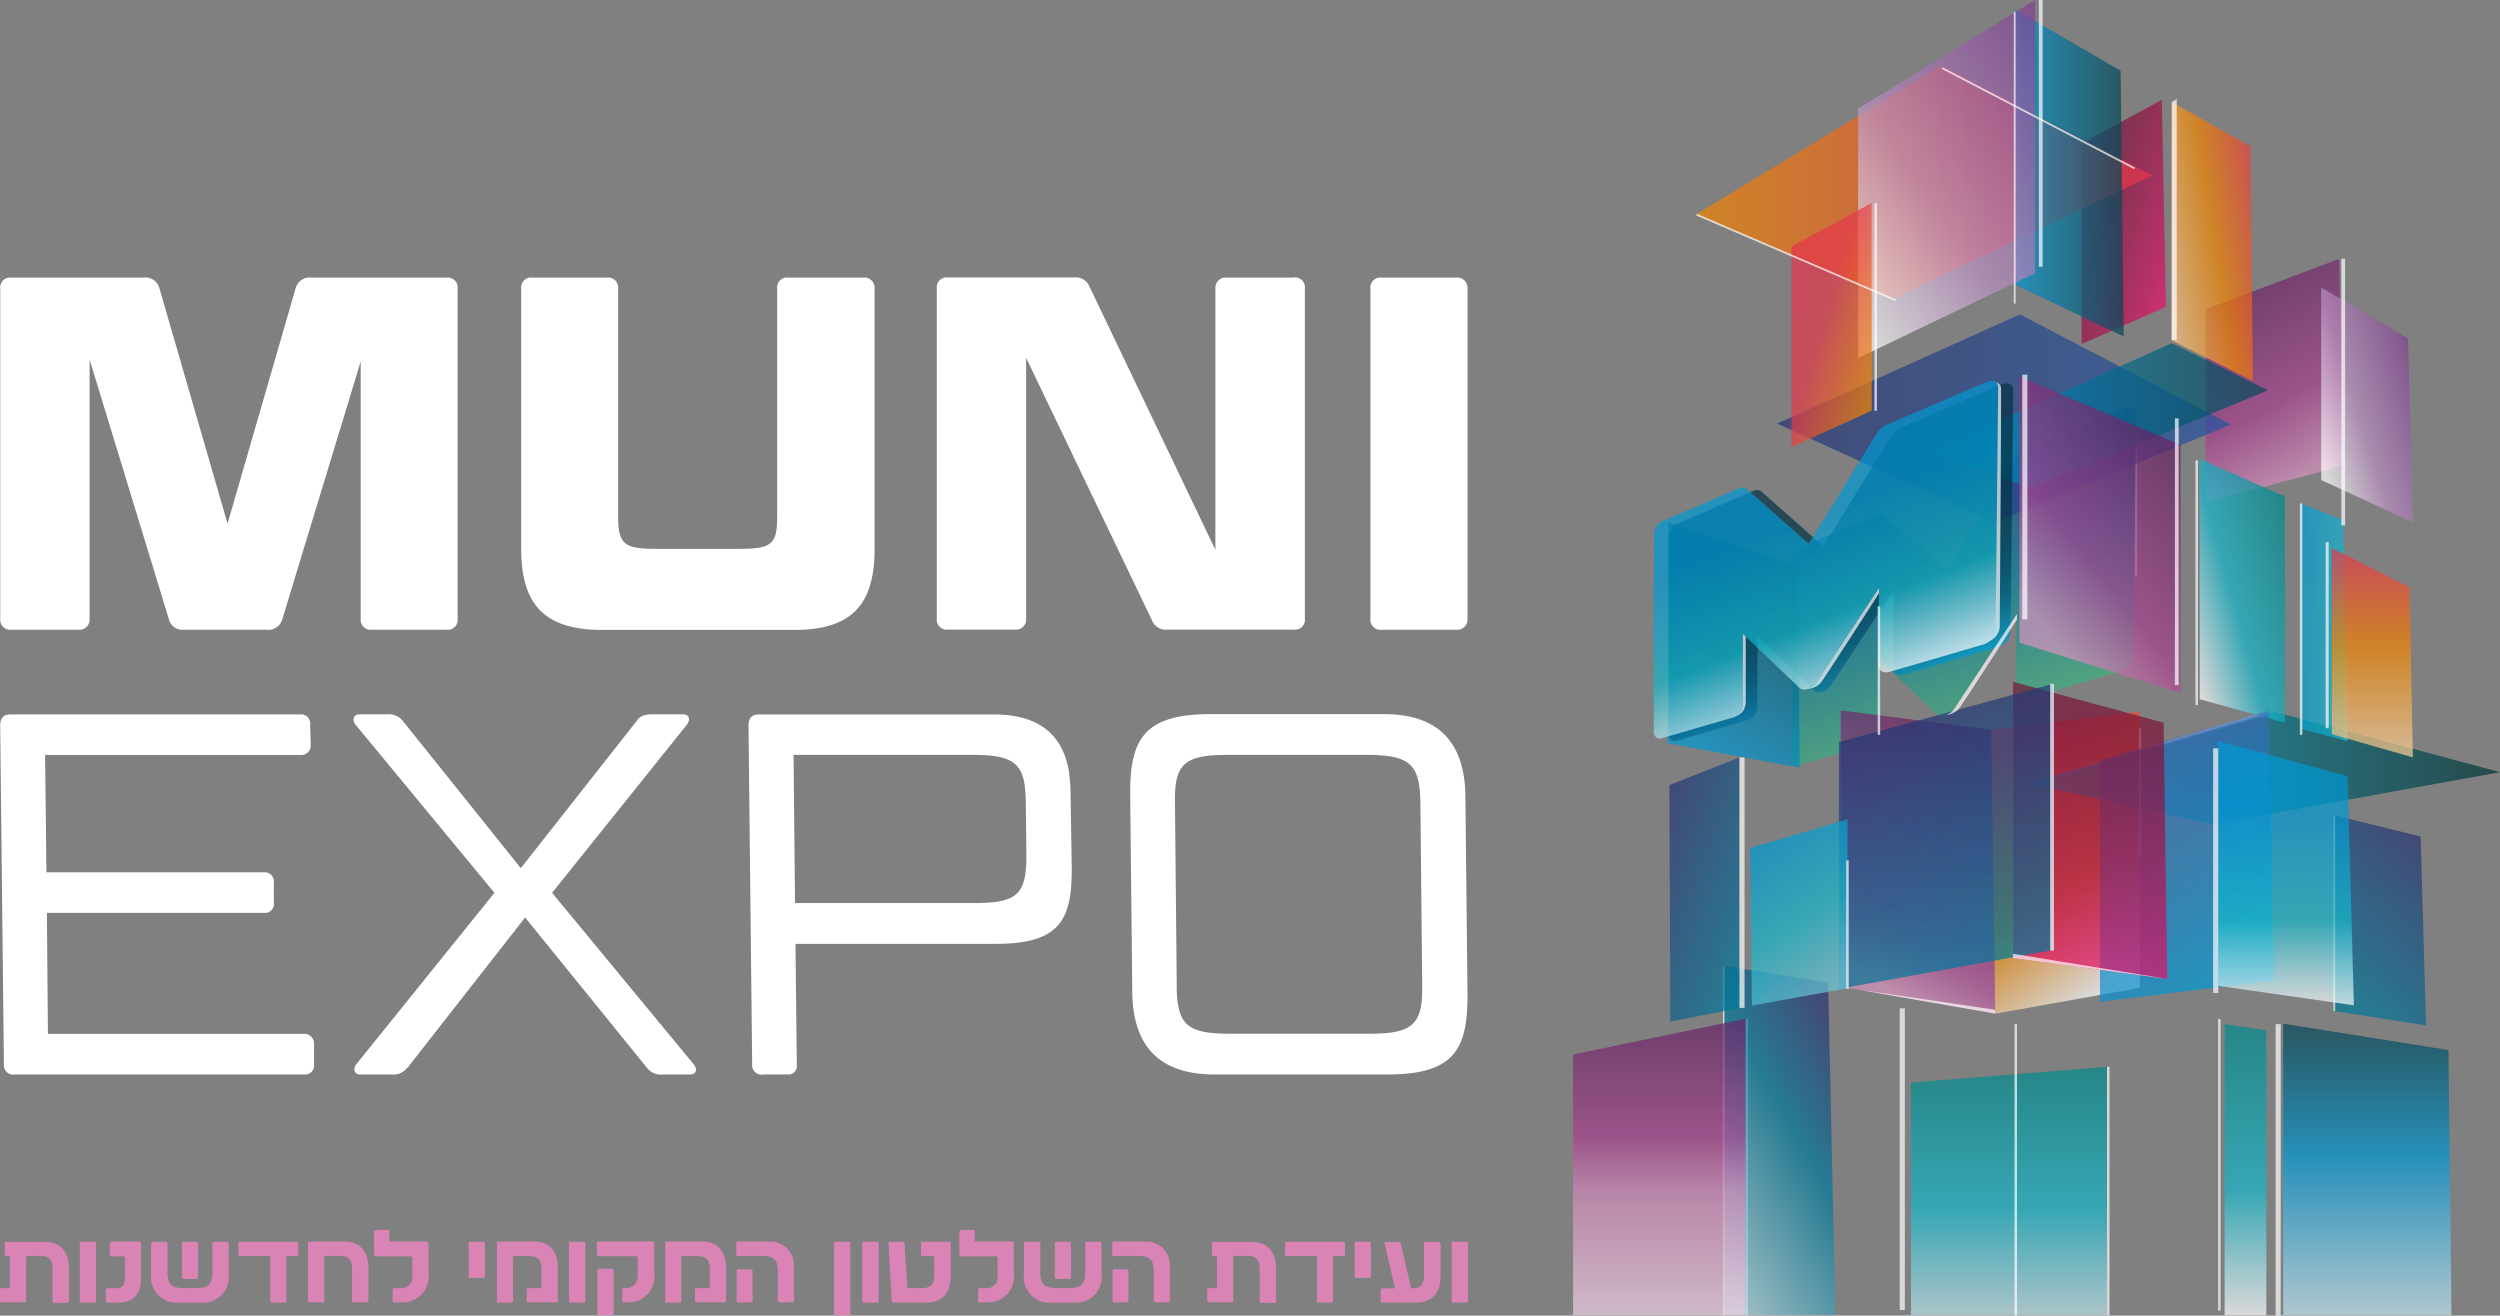 <svg xmlns="http://www.w3.org/2000/svg" xmlns:xlink="http://www.w3.org/1999/xlink" width="197.176" height="103.762" viewBox="0 0 197.176 103.762">
  <rect x="0" y="0" width="197.176" height="103.762" fill="#808080" stroke="none"/>
  <defs>
    <linearGradient id="linear-gradient" x1="0.886" y1="0.888" x2="0.067" y2="0.112" gradientUnits="objectBoundingBox">
      <stop offset="0" stop-color="#e6106a"/>
      <stop offset="0.12" stop-color="#d11060"/>
      <stop offset="0.39" stop-color="#aa114e"/>
      <stop offset="0.63" stop-color="#8e1140"/>
      <stop offset="0.84" stop-color="#7d1138"/>
      <stop offset="1" stop-color="#771236"/>
    </linearGradient>
    <linearGradient id="linear-gradient-2" x1="0.623" y1="0.938" x2="0.349" y2="0.062" gradientUnits="objectBoundingBox">
      <stop offset="0.02" stop-color="#d892bf"/>
      <stop offset="0.39" stop-color="#a7418f"/>
      <stop offset="1" stop-color="#662264"/>
    </linearGradient>
    <linearGradient id="linear-gradient-3" x1="0.616" y1="0.844" x2="0.393" y2="0.182" gradientUnits="objectBoundingBox">
      <stop offset="0" stop-color="#3eb180"/>
      <stop offset="0.53" stop-color="#00799a"/>
      <stop offset="1" stop-color="#263574"/>
    </linearGradient>
    <linearGradient id="linear-gradient-4" x1="0.673" y1="0.944" x2="0.345" y2="0.03" gradientUnits="objectBoundingBox">
      <stop offset="0" stop-color="#fff"/>
      <stop offset="0.4" stop-color="#f18500"/>
      <stop offset="1" stop-color="#e7334d"/>
    </linearGradient>
    <linearGradient id="linear-gradient-5" y1="0.5" x2="1" y2="0.5" gradientUnits="objectBoundingBox">
      <stop offset="0" stop-color="#263574"/>
      <stop offset="1" stop-color="#2354a1"/>
    </linearGradient>
    <linearGradient id="linear-gradient-6" y1="0.5" x2="1" y2="0.5" gradientUnits="objectBoundingBox">
      <stop offset="0" stop-color="#00acd3"/>
      <stop offset="1" stop-color="#003234"/>
    </linearGradient>
    <linearGradient id="linear-gradient-7" y1="0.5" x2="1" y2="0.5" gradientUnits="objectBoundingBox">
      <stop offset="0" stop-color="#0098d3"/>
      <stop offset="1" stop-color="#044554"/>
    </linearGradient>
    <linearGradient id="linear-gradient-8" x1="0.359" y1="0.939" x2="0.647" y2="0.061" xlink:href="#linear-gradient-7"/>
    <linearGradient id="linear-gradient-9" x1="0.315" y1="0.956" x2="0.682" y2="0.052" gradientUnits="objectBoundingBox">
      <stop offset="0" stop-color="#00799a"/>
      <stop offset="1" stop-color="#263574"/>
    </linearGradient>
    <linearGradient id="linear-gradient-10" x1="0.216" y1="1.012" x2="0.757" y2="0.038" gradientUnits="objectBoundingBox">
      <stop offset="0" stop-color="#a8d6e0"/>
      <stop offset="0.6" stop-color="#00799a"/>
      <stop offset="1" stop-color="#263574"/>
    </linearGradient>
    <linearGradient id="linear-gradient-11" x1="0.632" y1="0.851" x2="0.388" y2="0.205" gradientUnits="objectBoundingBox">
      <stop offset="0" stop-color="#0098d3"/>
      <stop offset="0.04" stop-color="#0086ba"/>
      <stop offset="0.1" stop-color="#016f9a"/>
      <stop offset="0.16" stop-color="#015b7f"/>
      <stop offset="0.24" stop-color="#024b69"/>
      <stop offset="0.32" stop-color="#023f58"/>
      <stop offset="0.43" stop-color="#02374c"/>
      <stop offset="0.58" stop-color="#023245"/>
      <stop offset="1" stop-color="#033144"/>
    </linearGradient>
    <linearGradient id="linear-gradient-12" x1="0.632" y1="0.851" x2="0.388" y2="0.205" gradientUnits="objectBoundingBox">
      <stop offset="0" stop-color="#fff"/>
      <stop offset="0.32" stop-color="#17b7cb"/>
      <stop offset="0.73" stop-color="#0098d3"/>
    </linearGradient>
    <linearGradient id="linear-gradient-13" y1="0.5" x2="1" y2="0.5" gradientUnits="objectBoundingBox">
      <stop offset="0" stop-color="#f18500"/>
      <stop offset="0.65" stop-color="#ea4c34"/>
      <stop offset="1" stop-color="#e7334d"/>
    </linearGradient>
    <linearGradient id="linear-gradient-14" x1="0.255" y1="0.883" x2="0.741" y2="0.123" xlink:href="#linear-gradient-2"/>
    <linearGradient id="linear-gradient-15" x1="0.032" y1="0.915" x2="0.939" y2="0.11" gradientUnits="objectBoundingBox">
      <stop offset="0" stop-color="#fff"/>
      <stop offset="0.43" stop-color="#17b7cb"/>
      <stop offset="1" stop-color="#00898b"/>
    </linearGradient>
    <linearGradient id="linear-gradient-16" x1="0.081" y1="0.835" x2="0.908" y2="0.173" gradientUnits="objectBoundingBox">
      <stop offset="0" stop-color="#fff"/>
      <stop offset="0.42" stop-color="#ba90c1"/>
      <stop offset="1" stop-color="#814293"/>
    </linearGradient>
    <linearGradient id="linear-gradient-17" x1="-0.113" y1="0.837" x2="1.101" y2="0.171" gradientUnits="objectBoundingBox">
      <stop offset="0" stop-color="#fcd29f"/>
      <stop offset="0.53" stop-color="#f18500"/>
      <stop offset="1" stop-color="#e7334d"/>
    </linearGradient>
    <linearGradient id="linear-gradient-19" x1="0.138" y1="1.025" x2="0.905" y2="-0.017" xlink:href="#linear-gradient-16"/>
    <linearGradient id="linear-gradient-20" x1="0.652" y1="0.97" x2="0.335" y2="0.08" gradientUnits="objectBoundingBox">
      <stop offset="0.07" stop-color="#0098d3"/>
      <stop offset="0.96" stop-color="#3f65ae"/>
    </linearGradient>
    <linearGradient id="linear-gradient-21" x1="0.927" y1="0.888" x2="0.069" y2="0.111" gradientUnits="objectBoundingBox">
      <stop offset="0.02" stop-color="#f18500"/>
      <stop offset="0.58" stop-color="#e5384b"/>
      <stop offset="1" stop-color="#e7334d"/>
    </linearGradient>
    <linearGradient id="linear-gradient-22" x1="1.812" y1="0.889" x2="-0.921" y2="0.126" xlink:href="#linear-gradient-12"/>
    <linearGradient id="linear-gradient-23" x1="0.5" y1="1" x2="0.5" y2="0" xlink:href="#linear-gradient-17"/>
    <linearGradient id="linear-gradient-24" x1="0.5" y1="1" x2="0.5" y2="0" xlink:href="#linear-gradient"/>
    <linearGradient id="linear-gradient-25" x1="0.374" y1="0.955" x2="0.627" y2="0.039" gradientUnits="objectBoundingBox">
      <stop offset="0.02" stop-color="#d892bf"/>
      <stop offset="0.11" stop-color="#c472ac"/>
      <stop offset="0.19" stop-color="#b4579c"/>
      <stop offset="0.27" stop-color="#aa4692"/>
      <stop offset="0.33" stop-color="#a7418f"/>
      <stop offset="1" stop-color="#662264"/>
    </linearGradient>
    <linearGradient id="linear-gradient-26" x1="0.607" y1="0.925" x2="0.393" y2="0.075" xlink:href="#linear-gradient-9"/>
    <linearGradient id="linear-gradient-27" x1="0.659" y1="0.941" x2="0.361" y2="0.059" gradientUnits="objectBoundingBox">
      <stop offset="0" stop-color="#6bc4d6"/>
      <stop offset="0.46" stop-color="#17b7cb"/>
      <stop offset="1" stop-color="#0098d3"/>
    </linearGradient>
    <linearGradient id="linear-gradient-28" x1="0.843" y1="0.957" x2="0.171" y2="0.043" xlink:href="#linear-gradient-9"/>
    <linearGradient id="linear-gradient-29" x1="0.5" y1="1" x2="0.5" y2="0" xlink:href="#linear-gradient-12"/>
    <linearGradient id="linear-gradient-31" x1="0.5" y1="1" x2="0.5" gradientUnits="objectBoundingBox">
      <stop offset="0" stop-color="#bee1e9"/>
      <stop offset="0.43" stop-color="#17b7cb"/>
      <stop offset="1" stop-color="#00898b"/>
    </linearGradient>
    <linearGradient id="linear-gradient-32" x1="0.5" y1="1" x2="0.5" gradientUnits="objectBoundingBox">
      <stop offset="0" stop-color="#c4e4f2"/>
      <stop offset="0.54" stop-color="#0098d3"/>
      <stop offset="1" stop-color="#044554"/>
    </linearGradient>
    <linearGradient id="linear-gradient-33" x1="0.5" y1="1" x2="0.5" y2="0" xlink:href="#linear-gradient-15"/>
    <linearGradient id="linear-gradient-35" x1="0.5" y1="1" x2="0.5" gradientUnits="objectBoundingBox">
      <stop offset="0" stop-color="#f1d2e6"/>
      <stop offset="0.42" stop-color="#d087b8"/>
      <stop offset="0.6" stop-color="#a7418f"/>
      <stop offset="1" stop-color="#662264"/>
    </linearGradient>
  </defs>
  <g id="Group_15862" data-name="Group 15862" transform="translate(-10659.459 9519)">
    <path id="Path_7060" data-name="Path 7060" d="M61.85,95.205l19.042-5.336-.009-.409Z" transform="translate(10757.509 -9552.432)" fill="#fff" opacity="0.7"/>
    <rect id="Rectangle_4709" data-name="Rectangle 4709" width="0.196" height="10.135" transform="translate(10827.823 -9483.703)" fill="#fff" opacity="0.7"/>
    <rect id="Rectangle_4710" data-name="Rectangle 4710" width="0.196" height="15.437" transform="translate(10843.499 -9454.696)" fill="#fff" opacity="0.7"/>
    <rect id="Rectangle_4711" data-name="Rectangle 4711" width="0.196" height="23.39" transform="translate(10797.129 -9438.654)" fill="#fff" opacity="0.7"/>
    <rect id="Rectangle_4712" data-name="Rectangle 4712" width="0.128" height="27.549" transform="translate(10795.348 -9442.814)" fill="#fff" opacity="0.7"/>
    <g id="Group_15791" data-name="Group 15791" transform="translate(10823.639 -9511.124)" opacity="0.7">
      <path id="Path_7061" data-name="Path 7061" d="M66.87,52.225,73.519,49.3l-.324-16.33L66.87,36.4Z" transform="translate(-66.87 -32.97)" fill="url(#linear-gradient)"/>
    </g>
    <g id="Group_15792" data-name="Group 15792" transform="translate(10833.423 -9498.585)" opacity="0.7">
      <path id="Path_7062" data-name="Path 7062" d="M78.35,66.876,89.192,64l-.315-16.32L78.35,51.652Z" transform="translate(-78.35 -47.68)" fill="url(#linear-gradient-2)"/>
    </g>
    <g id="Group_15793" data-name="Group 15793" transform="translate(10800.743 -9486.845)" opacity="0.7">
      <path id="Path_7063" data-name="Path 7063" d="M65.957,82.257,58.626,84.4c-.5.145-.9-.085-.9-.511l.043-6.112a.012.012,0,0,0-.017,0L52.83,85.249c-.341.511-1.023.716-1.347.4l-4.4-4.2s-.043,0-.043.017l-.017,5.6a1.088,1.088,0,0,1-.767.938L40.7,89.622a.494.494,0,0,1-.69-.469l.017-15.675a1.189,1.189,0,0,1,.7-.98L46.7,69.932a.586.586,0,0,1,.631.034l4.884,4.313h.026l5.362-8.7a1.7,1.7,0,0,1,.742-.648l7.842-3.367c.563-.239,1.023-.068,1.014.392l-.213,19.179a1.371,1.371,0,0,1-1.023,1.117Z" transform="translate(-40.01 -61.454)" fill="url(#linear-gradient-3)"/>
    </g>
    <g id="Group_15794" data-name="Group 15794" transform="translate(10816.512 -9462.87)" opacity="0.7">
      <path id="Path_7064" data-name="Path 7064" d="M58.817,113.4l11.413-2.037V89.58L58.51,91.012Z" transform="translate(-58.51 -89.58)" fill="url(#linear-gradient-4)"/>
    </g>
    <g id="Group_15795" data-name="Group 15795" transform="translate(10799.626 -9494.204)" opacity="0.7">
      <path id="Path_7065" data-name="Path 7065" d="M74.492,61.506,55.816,69.22,38.7,61.429,57.845,52.82Z" transform="translate(-38.7 -52.82)" fill="url(#linear-gradient-5)"/>
    </g>
    <g id="Group_15796" data-name="Group 15796" transform="translate(10819.359 -9462.87)" opacity="0.7">
      <path id="Path_7066" data-name="Path 7066" d="M99.125,94.353,76.4,98.47,61.85,95.223,81.336,89.58Z" transform="translate(-61.85 -89.58)" fill="url(#linear-gradient-6)"/>
    </g>
    <rect id="Rectangle_4713" data-name="Rectangle 4713" width="0.196" height="10.135" transform="translate(10828.139 -9461.575)" fill="#fff" opacity="0.7"/>
    <g id="Group_15797" data-name="Group 15797" transform="translate(10811.594 -9491.937)" opacity="0.7">
      <path id="Path_7067" data-name="Path 7067" d="M79.479,59.2,60.8,66.919l-8.06-2.838,19.145-8.6Z" transform="translate(-52.74 -55.48)" fill="url(#linear-gradient-7)"/>
    </g>
    <g id="Group_15798" data-name="Group 15798" transform="translate(10790.983 -9477.804)" opacity="0.7">
      <path id="Path_7068" data-name="Path 7068" d="M38.985,91.418,28.56,89.483l.06-17.423L38.8,75.56Z" transform="translate(-28.56 -72.06)" fill="url(#linear-gradient-8)"/>
    </g>
    <g id="Group_15799" data-name="Group 15799" transform="translate(10843.602 -9454.696)" opacity="0.7">
      <path id="Path_7069" data-name="Path 7069" d="M97.493,115.74l-7.2-1.125V99.17l6.768,1.671Z" transform="translate(-90.29 -99.17)" fill="url(#linear-gradient-9)"/>
    </g>
    <g id="Group_15800" data-name="Group 15800" transform="translate(10795.476 -9442.814)" opacity="0.7">
      <path id="Path_7070" data-name="Path 7070" d="M42.567,140.659H33.83V113.11L42,114.423Z" transform="translate(-33.83 -113.11)" fill="url(#linear-gradient-10)"/>
    </g>
    <g id="Group_15801" data-name="Group 15801" transform="translate(10791.051 -9488.754)" opacity="0.7">
      <path id="Path_7071" data-name="Path 7071" d="M54.587,80.017l-7.331,2.139c-.5.145-.9-.085-.9-.511l.043-6.112a.012.012,0,0,0-.017,0L41.46,83.009c-.341.511-1.023.716-1.347.4l-4.4-4.2s-.043,0-.043.017l-.017,5.6a1.088,1.088,0,0,1-.767.938l-5.558,1.62a.494.494,0,0,1-.69-.469l.017-15.675a1.189,1.189,0,0,1,.7-.98l5.975-2.566a.586.586,0,0,1,.631.034l4.884,4.313h.026l5.362-8.7a1.7,1.7,0,0,1,.742-.648l7.842-3.367c.563-.239,1.023-.068,1.014.392L55.618,78.9A1.371,1.371,0,0,1,54.6,80.009Z" transform="translate(-28.64 -59.214)" fill="url(#linear-gradient-11)"/>
    </g>
    <g id="Group_15802" data-name="Group 15802" transform="translate(10789.893 -9488.959)" opacity="0.7">
      <path id="Path_7072" data-name="Path 7072" d="M53.227,79.777,45.9,81.917c-.5.145-.9-.085-.9-.511l.043-6.112a.012.012,0,0,0-.017,0L40.1,82.769c-.341.511-1.023.716-1.347.4l-4.4-4.2s-.043,0-.043.017l-.017,5.6a1.088,1.088,0,0,1-.767.938l-5.558,1.62a.494.494,0,0,1-.69-.469L27.3,71a1.189,1.189,0,0,1,.7-.98l5.975-2.566a.586.586,0,0,1,.631.034l4.88,4.312h.026l5.362-8.7a1.7,1.7,0,0,1,.742-.648l7.842-3.367c.563-.239,1.023-.068,1.014.392l-.213,19.179a1.371,1.371,0,0,1-1.023,1.117Z" transform="translate(-27.28 -58.974)" fill="url(#linear-gradient-12)"/>
    </g>
    <g id="Group_15803" data-name="Group 15803" transform="translate(10793.242 -9513.843)" opacity="0.7">
      <path id="Path_7073" data-name="Path 7073" d="M67.189,38.457,46.672,48.209,31.21,41.534,50.542,29.78Z" transform="translate(-31.21 -29.78)" fill="url(#linear-gradient-13)"/>
    </g>
    <g id="Group_15804" data-name="Group 15804" transform="translate(10818.737 -9489.294)" opacity="0.7">
      <path id="Path_7074" data-name="Path 7074" d="M73.821,83.529l-12.7-3.964V58.58l12.7,5.379Z" transform="translate(-61.12 -58.58)" fill="url(#linear-gradient-14)"/>
    </g>
    <g id="Group_15805" data-name="Group 15805" transform="translate(10832.954 -9482.808)" opacity="0.7">
      <path id="Path_7075" data-name="Path 7075" d="M84.517,87,77.8,85.147V66.19l6.717,2.966Z" transform="translate(-77.8 -66.19)" fill="url(#linear-gradient-15)"/>
    </g>
    <g id="Group_15806" data-name="Group 15806" transform="translate(10842.535 -9496.318)" opacity="0.7">
      <path id="Path_7076" data-name="Path 7076" d="M96.268,68.854,89.04,65.521V50.34l6.845,4.015Z" transform="translate(-89.04 -50.34)" fill="url(#linear-gradient-16)"/>
    </g>
    <g id="Group_15807" data-name="Group 15807" transform="translate(10830.73 -9510.953)" opacity="0.7">
      <path id="Path_7077" data-name="Path 7077" d="M81.608,55.162l-6.418-3.2.017-18.787,6.205,3.486Z" transform="translate(-75.19 -33.17)" fill="url(#linear-gradient-17)"/>
    </g>
    <g id="Group_15808" data-name="Group 15808" transform="translate(10818.37 -9518.267)" opacity="0.7">
      <path id="Path_7078" data-name="Path 7078" d="M69.282,50.4l-8.5-4.057L60.69,24.59l8.345,4.85Z" transform="translate(-60.69 -24.59)" fill="url(#linear-gradient-7)"/>
    </g>
    <g id="Group_15809" data-name="Group 15809" transform="translate(10806.01 -9519)" opacity="0.7">
      <path id="Path_7079" data-name="Path 7079" d="M46.19,51.97l13.962-6.7V23.73L46.19,32.288Z" transform="translate(-46.19 -23.73)" fill="url(#linear-gradient-19)"/>
    </g>
    <g id="Group_15810" data-name="Group 15810" transform="translate(10825.087 -9462.973)" opacity="0.7">
      <path id="Path_7080" data-name="Path 7080" d="M68.57,112.449l13.723-1.7L81.876,89.46,68.57,93.4Z" transform="translate(-68.57 -89.46)" fill="url(#linear-gradient-20)"/>
    </g>
    <g id="Group_15811" data-name="Group 15811" transform="translate(10800.743 -9502.984)" opacity="0.7">
      <path id="Path_7081" data-name="Path 7081" d="M40.01,61.767l6.342-2.873L46.335,42.52,40.01,45.947Z" transform="translate(-40.01 -42.52)" fill="url(#linear-gradient-21)"/>
    </g>
    <g id="Group_15812" data-name="Group 15812" transform="translate(10840.95 -9479.287)" opacity="0.7">
      <path id="Path_7082" data-name="Path 7082" d="M90.845,89.055l-3.665-.963V70.32l3.32,1.321Z" transform="translate(-87.18 -70.32)" fill="url(#linear-gradient-22)"/>
    </g>
    <g id="Group_15813" data-name="Group 15813" transform="translate(10843.371 -9475.775)" opacity="0.7">
      <path id="Path_7083" data-name="Path 7083" d="M96.413,90.951,90.02,89.118V74.44l6.129,3.094Z" transform="translate(-90.02 -74.44)" fill="url(#linear-gradient-23)"/>
    </g>
    <g id="Group_15814" data-name="Group 15814" transform="translate(10818.234 -9465.223)" opacity="0.7">
      <path id="Path_7084" data-name="Path 7084" d="M72.685,110.252,60.53,108.607V86.82L72.4,90.042Z" transform="translate(-60.53 -86.82)" fill="url(#linear-gradient-24)"/>
    </g>
    <g id="Group_15815" data-name="Group 15815" transform="translate(10804.639 -9462.973)" opacity="0.7">
      <path id="Path_7085" data-name="Path 7085" d="M56.761,113.378,44.58,111.247V89.46l11.874,1.534Z" transform="translate(-44.58 -89.46)" fill="url(#linear-gradient-25)"/>
    </g>
    <g id="Group_15816" data-name="Group 15816" transform="translate(10804.493 -9465.061)" opacity="0.7">
      <path id="Path_7086" data-name="Path 7086" d="M44.41,111.064,61.279,108V87.01L44.41,91.6Z" transform="translate(-44.41 -87.01)" fill="url(#linear-gradient-26)"/>
    </g>
    <g id="Group_15817" data-name="Group 15817" transform="translate(10797.487 -9454.38)" opacity="0.7">
      <path id="Path_7087" data-name="Path 7087" d="M36.335,114.227l7.51-1.355.034-13.331-7.689,2.267Z" transform="translate(-36.19 -99.54)" fill="url(#linear-gradient-27)"/>
    </g>
    <g id="Group_15818" data-name="Group 15818" transform="translate(10791.128 -9459.265)" opacity="0.7">
      <path id="Path_7088" data-name="Path 7088" d="M28.8,114.651l5.455-1.074V93.81L28.73,95.992Z" transform="translate(-28.73 -93.81)" fill="url(#linear-gradient-28)"/>
    </g>
    <g id="Group_15819" data-name="Group 15819" transform="translate(10834.404 -9460.552)" opacity="0.7">
      <path id="Path_7089" data-name="Path 7089" d="M90.206,113.141,79.5,111.607V92.3l10.212,2.77Z" transform="translate(-79.5 -92.3)" fill="url(#linear-gradient-29)"/>
    </g>
    <g id="Group_15820" data-name="Group 15820" transform="translate(10818.438 -9438.228)" opacity="0.7">
      <path id="Path_7090" data-name="Path 7090" d="M76.232,119.913,60.77,118.49v22.963H76.232Z" transform="translate(-60.77 -118.49)" fill="url(#linear-gradient-23)"/>
    </g>
    <g id="Group_15821" data-name="Group 15821" transform="translate(10810.18 -9434.861)" opacity="0.7">
      <path id="Path_7091" data-name="Path 7091" d="M51.08,123.684l15.462-1.244v19.6H51.08Z" transform="translate(-51.08 -122.44)" fill="url(#linear-gradient-31)"/>
    </g>
    <g id="Group_15822" data-name="Group 15822" transform="translate(10839.535 -9438.262)" opacity="0.7">
      <path id="Path_7092" data-name="Path 7092" d="M98.553,120.53,85.52,118.45v23H98.792Z" transform="translate(-85.52 -118.45)" fill="url(#linear-gradient-32)"/>
    </g>
    <g id="Group_15823" data-name="Group 15823" transform="translate(10834.915 -9438.228)" opacity="0.7">
      <path id="Path_7093" data-name="Path 7093" d="M83.39,118.984l-3.29-.494v22.963h3.29Z" transform="translate(-80.1 -118.49)" fill="url(#linear-gradient-33)"/>
    </g>
    <g id="Group_15824" data-name="Group 15824" transform="translate(10792.637 -9439.054)" opacity="0.7">
      <path id="Path_7094" data-name="Path 7094" d="M46.943,117.52l-16.221,3.3L30.5,141.31H46.943Z" transform="translate(-30.5 -117.52)" fill="url(#linear-gradient-29)"/>
    </g>
    <g id="Group_15825" data-name="Group 15825" transform="translate(10783.533 -9438.654)" opacity="0.7">
      <path id="Path_7095" data-name="Path 7095" d="M33.416,117.99l-13.6,2.821V141.38h13.6Z" transform="translate(-19.82 -117.99)" fill="url(#linear-gradient-35)"/>
    </g>
    <rect id="Rectangle_4714" data-name="Rectangle 4714" width="0.401" height="22.989" transform="translate(10838.938 -9438.228)" fill="#fff" opacity="0.7"/>
    <rect id="Rectangle_4715" data-name="Rectangle 4715" width="0.196" height="22.989" transform="translate(10834.404 -9438.62)" fill="#fff" opacity="0.7"/>
    <rect id="Rectangle_4716" data-name="Rectangle 4716" width="0.196" height="22.989" transform="translate(10818.345 -9438.228)" fill="#fff" opacity="0.7"/>
    <rect id="Rectangle_4717" data-name="Rectangle 4717" width="0.401" height="19.298" transform="translate(10834.011 -9459.981)" fill="#fff" opacity="0.7"/>
    <rect id="Rectangle_4718" data-name="Rectangle 4718" width="0.401" height="19.298" transform="translate(10818.958 -9489.448)" fill="#fff" opacity="0.7"/>
    <path id="Path_7096" data-name="Path 7096" d="M75.21,33.127l.392-.247V51.9H75.21Z" transform="translate(10755.537 -9544.081)" fill="#fff" opacity="0.7"/>
    <rect id="Rectangle_4719" data-name="Rectangle 4719" width="0.196" height="16.383" transform="translate(10807.298 -9502.984)" fill="#fff" opacity="0.7"/>
    <rect id="Rectangle_4720" data-name="Rectangle 4720" width="0.196" height="19.298" transform="translate(10832.614 -9482.688)" fill="#fff" opacity="0.7"/>
    <rect id="Rectangle_4721" data-name="Rectangle 4721" width="0.196" height="18.241" transform="translate(10840.849 -9479.287)" fill="#fff" opacity="0.7"/>
    <rect id="Rectangle_4722" data-name="Rectangle 4722" width="0.239" height="14.678" transform="translate(10842.885 -9476.244)" fill="#fff" opacity="0.7"/>
    <rect id="Rectangle_4723" data-name="Rectangle 4723" width="0.298" height="21.037" transform="translate(10821.456 -9444.024) rotate(180)" fill="#fff" opacity="0.7"/>
    <rect id="Rectangle_4724" data-name="Rectangle 4724" width="0.298" height="21.037" transform="translate(10831.292 -9464.967) rotate(180)" fill="#fff" opacity="0.7"/>
    <rect id="Rectangle_4725" data-name="Rectangle 4725" width="0.298" height="21.037" transform="translate(10820.562 -9497.963) rotate(180)" fill="#fff" opacity="0.7"/>
    <rect id="Rectangle_4726" data-name="Rectangle 4726" width="0.145" height="23.014" transform="translate(10818.431 -9495.056) rotate(180)" fill="#fff" opacity="0.7"/>
    <rect id="Rectangle_4727" data-name="Rectangle 4727" width="0.298" height="21.037" transform="translate(10844.419 -9477.557) rotate(180)" fill="#fff" opacity="0.7"/>
    <rect id="Rectangle_4728" data-name="Rectangle 4728" width="0.401" height="23.79" transform="translate(10809.292 -9439.472)" fill="#fff" opacity="0.7"/>
    <rect id="Rectangle_4729" data-name="Rectangle 4729" width="0.196" height="19.596" transform="translate(10825.642 -9434.861)" fill="#fff" opacity="0.7"/>
    <rect id="Rectangle_4730" data-name="Rectangle 4730" width="0.401" height="19.758" transform="translate(10796.651 -9459.265)" fill="#fff" opacity="0.7"/>
    <rect id="Rectangle_4731" data-name="Rectangle 4731" width="0.196" height="10.135" transform="translate(10805.073 -9451.141)" fill="#fff" opacity="0.7"/>
    <rect id="Rectangle_4732" data-name="Rectangle 4732" width="0.145" height="17.099" transform="translate(10793.238 -9502.003) rotate(-66.73)" fill="#fff" opacity="0.7"/>
    <rect id="Rectangle_4733" data-name="Rectangle 4733" width="0.145" height="17.099" transform="translate(10812.613 -9513.56) rotate(-62.47)" fill="#fff" opacity="0.7"/>
    <rect id="Rectangle_4734" data-name="Rectangle 4734" width="0.196" height="10.135" transform="translate(10807.553 -9471.181)" fill="#fff" opacity="0.7"/>
    <path id="Path_7097" data-name="Path 7097" d="M46.15,115.29l10.842,1.594v.307Z" transform="translate(10759.826 -9556.245)" fill="#fff" opacity="0.7"/>
    <path id="Path_7098" data-name="Path 7098" d="M60.526,112.321l12.155,1.645L60.5,111.98Z" transform="translate(10757.708 -9555.757)" fill="#fff" opacity="0.7"/>
    <path id="Path_7099" data-name="Path 7099" d="M34.839,88.9a1.092,1.092,0,0,0,.571-1.014c0-.631.017-5.447.017-5.447a.025.025,0,0,1,.026-.026.03.03,0,0,1,.026.017l.17.179v5.012a1.571,1.571,0,0,1-.1.648,1.217,1.217,0,0,1-.716.631Z" transform="translate(10761.497 -9551.392)" fill="#fff" opacity="0.7"/>
    <path id="Path_7100" data-name="Path 7100" d="M47.149,78.12l-4.935,7.467a1.3,1.3,0,0,1-.673.511,1.614,1.614,0,0,0,1.006-.477c.349-.426,4.6-7.066,4.6-7.066Z" transform="translate(10760.507 -9550.759)" fill="#fff" opacity="0.7"/>
    <path id="Path_7101" data-name="Path 7101" d="M59.919,80.54l-4.935,7.467a1.3,1.3,0,0,1-.673.511,1.614,1.614,0,0,0,1.006-.477c.349-.426,4.6-7.066,4.6-7.066Z" transform="translate(10758.622 -9551.116)" fill="#fff" opacity="0.7"/>
    <path id="Path_7102" data-name="Path 7102" d="M58.33,79.523a1.26,1.26,0,0,0,.5-1.057c.009-.75.2-18.974.2-18.974s0-.315-.17-.392c0,0,.358.111.392.426s-.1,18.88-.1,18.88a1.313,1.313,0,0,1-.827,1.108Z" transform="translate(10758.028 -9547.951)" fill="#fff" opacity="0.7"/>
    <g id="Group_15860" data-name="Group 15860" transform="translate(-14.55)">
      <g id="Group_15943" data-name="Group 15943" transform="translate(10674.023 -9497.124)">
        <path id="Path_7024" data-name="Path 7024" d="M145.588,51.451H134.931a1.144,1.144,0,0,0-1.258.833L128.3,70.855l-5.376-18.571a1.144,1.144,0,0,0-1.258-.833H111.241a.78.78,0,0,0-.868.868V78.358a.785.785,0,0,0,.868.868h5.31a.8.8,0,0,0,.868-.868V57.913l6.253,20.479a1.091,1.091,0,0,0,1.208.833h6.483a1.144,1.144,0,0,0,1.258-.833L138.8,58.075V78.358a.785.785,0,0,0,.868.868h5.909a.78.78,0,0,0,.868-.868V52.319a.785.785,0,0,0-.868-.868Z" transform="translate(-110.367 -51.434)" fill="#fff"/>
        <path id="Path_7025" data-name="Path 7025" d="M172.39,51.451h-5.913a.78.78,0,0,0-.868.868V70.3c0,2.146-.422,2.544-2.919,2.544h-6.706c-2.462,0-2.919-.4-2.919-2.544V52.319a.785.785,0,0,0-.868-.868h-5.909a.78.78,0,0,0-.868.868V72.882c0,4.443,1.934,6.355,6.366,6.355h15.171c4.432,0,6.331-1.9,6.331-6.355V52.319a.8.8,0,0,0-.868-.868Z" transform="translate(-104.325 -51.433)" fill="#fff"/>
        <path id="Path_7026" data-name="Path 7026" d="M201.54,51.452h-5.276a.815.815,0,0,0-.915.868v20.6l-9.93-20.762a1.152,1.152,0,0,0-1.208-.715h-9.965a.78.78,0,0,0-.868.868V78.347a.785.785,0,0,0,.868.868h5.31a.8.8,0,0,0,.868-.868V57.783L190.358,78.5a1.152,1.152,0,0,0,1.208.715h9.975a.78.78,0,0,0,.868-.868V52.31a.785.785,0,0,0-.868-.869Z" transform="translate(-99.506 -51.434)" fill="#fff"/>
        <path id="Path_7027" data-name="Path 7027" d="M209.292,51.451h-5.873a.78.78,0,0,0-.868.868V78.357a.785.785,0,0,0,.868.868h5.873a.815.815,0,0,0,.915-.868V52.319a.815.815,0,0,0-.915-.868Z" transform="translate(-94.478 -51.433)" fill="#fff"/>
        <g id="Group_15788" data-name="Group 15788" transform="translate(0.002 34.452)">
          <path id="Path_7028" data-name="Path 7028" d="M111.5,109.235h22.85a.709.709,0,0,0,.774-.809v-1.583a.778.778,0,0,0-.844-.809H114.133l-.082-9.543h17.129a.709.709,0,0,0,.774-.809V94.1a.734.734,0,0,0-.809-.809H114.016l-.105-9.251h20.141a.751.751,0,0,0,.809-.809l-.047-1.583a.713.713,0,0,0-.786-.809h-22.85c-.54,0-.786.281-.809.809l.293,26.789a.742.742,0,0,0,.833.809Z" transform="translate(-110.37 -80.82)" fill="#fff"/>
          <path id="Path_7029" data-name="Path 7029" d="M138.4,108.709l9.273-11.853,9.607,11.853a1.4,1.4,0,0,0,1.313.527h2.134c.422,0,.572-.411.234-.809L149.8,94.91l10.637-13.267c.305-.411.165-.809-.293-.809h-2.4c-.645,0-1.009.114-1.278.527l-9.133,11.607-9.3-11.607a1.409,1.409,0,0,0-1.278-.527h-2.146c-.457,0-.61.411-.317.809L145.253,94.91l-10.892,13.518c-.305.411-.129.809.293.809h2.438a1.372,1.372,0,0,0,1.278-.527Z" transform="translate(-106.273 -80.822)" fill="#fff"/>
          <path id="Path_7030" data-name="Path 7030" d="M161.835,109.234h1.911a.686.686,0,0,0,.774-.809l-.105-9.493h15.841c5.147,0,5.979-2.028,5.947-6.085l-.094-5.92a14.24,14.24,0,0,0-.141-1.665c-.527-2.966-2.5-4.419-5.9-4.419H161.519c-.54,0-.786.281-.809.809L161,108.44a.742.742,0,0,0,.833.809Zm16.577-25.206c2.745,0,3.751.493,4.057,2.228a11.279,11.279,0,0,1,.114,1.547l.047,4.138c0,3.048-.668,3.774-4.1,3.774H164.379l-.114-11.689Z" transform="translate(-101.692 -80.819)" fill="#fff"/>
          <path id="Path_7031" data-name="Path 7031" d="M186.707,104.49q.844,4.748,6.331,4.748H206.7c5.417,0,6.331-2.146,6.291-6.5l-.165-15.427a10.2,10.2,0,0,0-.152-1.746c-.563-3.166-2.631-4.748-6.291-4.748H192.721c-5.417,0-6.377,2.146-6.331,6.5l.164,15.429A9.887,9.887,0,0,0,186.707,104.49Zm7.339-20.458h10.98c2.791,0,3.822.493,4.138,2.275a11.154,11.154,0,0,1,.114,1.5l.141,14.444c.047,3.048-.75,3.774-4.173,3.774h-10.98c-2.791,0-3.787-.48-4.091-2.228a7.558,7.558,0,0,1-.114-1.547l-.141-14.444c-.047-3.048.7-3.774,4.138-3.774Z" transform="translate(-97.266 -80.822)" fill="#fff"/>
        </g>
      </g>
      <g id="Group_15789" data-name="Group 15789" transform="translate(10674.009 -9421.996)">
        <path id="Path_7032" data-name="Path 7032" d="M114.5,144.816v-2.544c0-.739-.317-1.009-.938-1.009h-1.09s-.058.024-.058.058v3.494a.114.114,0,0,1-.114.114h-1.83a.114.114,0,0,1-.114-.114v-.9a.114.114,0,0,1,.114-.114h.61s.058-.024.058-.058v-2.4s-.024-.058-.058-.058h-.234a.114.114,0,0,1-.114-.114v-.9a.114.114,0,0,1,.114-.114h3.025c1.2,0,1.923.726,1.923,2.11v2.579a.114.114,0,0,1-.129.114H114.62a.114.114,0,0,1-.114-.114Z" transform="translate(-110.355 -139.212)" fill="#da83b5"/>
        <path id="Path_7033" data-name="Path 7033" d="M117.01,140.257v4.575a.114.114,0,0,1-.129.114h-1.043a.114.114,0,0,1-.114-.114v-4.575a.114.114,0,0,1,.114-.114h1.043a.12.12,0,0,1,.129.114Z" transform="translate(-109.43 -139.213)" fill="#da83b5"/>
        <path id="Path_7034" data-name="Path 7034" d="M117.916,140.13h2.228a.114.114,0,0,1,.114.114V143c0,1.29-.645,1.944-1.735,1.944h-.938a.114.114,0,0,1-.114-.114v-.9a.114.114,0,0,1,.114-.114h.634c.527,0,.762-.2.762-.833v-1.571a.114.114,0,0,0-.129-.114H117.9a.114.114,0,0,1-.114-.114v-.9a.114.114,0,0,1,.114-.114Z" transform="translate(-109.129 -139.215)" fill="#da83b5"/>
        <path id="Path_7035" data-name="Path 7035" d="M120.557,140.257a.114.114,0,0,1,.114-.114H121.7a.114.114,0,0,1,.114.114v2.356c0,.868.364,1.184,1.219,1.184h1.114c.856,0,1.208-.317,1.208-1.184v-2.356a.114.114,0,0,1,.114-.114h1.043a.12.12,0,0,1,.129.114v2.392a2.038,2.038,0,0,1-2.251,2.3h-1.63a2.035,2.035,0,0,1-2.239-2.3v-2.392Zm2.4,2.708v-2.708a.114.114,0,0,1,.114-.114h1.043a.114.114,0,0,1,.114.114v2.708a.114.114,0,0,1-.114.114h-1.043a.114.114,0,0,1-.112-.116Z" transform="translate(-108.605 -139.213)" fill="#da83b5"/>
        <path id="Path_7036" data-name="Path 7036" d="M130.986,141.276h-.81v3.552a.114.114,0,0,1-.114.114h-1.043a.114.114,0,0,1-.114-.114v-3.552h-2.4a.114.114,0,0,1-.114-.114v-.9a.114.114,0,0,1,.114-.114H131a.114.114,0,0,1,.114.114v.9a.114.114,0,0,1-.114.114Z" transform="translate(-107.592 -139.213)" fill="#da83b5"/>
        <path id="Path_7037" data-name="Path 7037" d="M134.551,144.819v-2.544c0-.727-.281-1.009-.9-1.009h-1.231s-.058.024-.058.058v3.494a.114.114,0,0,1-.129.114h-1.043a.114.114,0,0,1-.114-.114v-4.575a.114.114,0,0,1,.114-.114h2.767c1.184,0,1.887.739,1.887,2.11v2.579a.114.114,0,0,1-.114.114h-1.043a.12.12,0,0,1-.133-.114Z" transform="translate(-106.784 -139.215)" fill="#da83b5"/>
        <path id="Path_7038" data-name="Path 7038" d="M135.637,139.35h.973a.114.114,0,0,1,.114.114v.739s.024.058.058.058H139.7a.114.114,0,0,1,.114.114v2.392a2.042,2.042,0,0,1-2.1,2.3h-.61a.114.114,0,0,1-.114-.114v-.9a.114.114,0,0,1,.114-.114h.527a.839.839,0,0,0,.9-.962v-1.431a.114.114,0,0,0-.114-.114h-2.791a.114.114,0,0,1-.114-.114V139.5a.114.114,0,0,1,.114-.114Z" transform="translate(-106.018 -139.35)" fill="#da83b5"/>
        <path id="Path_7039" data-name="Path 7039" d="M143.17,140.257v2.631a.114.114,0,0,1-.129.114H142a.114.114,0,0,1-.114-.114v-2.631a.114.114,0,0,1,.114-.114h1.043a.12.12,0,0,1,.129.114Z" transform="translate(-104.92 -139.213)" fill="#da83b5"/>
        <path id="Path_7040" data-name="Path 7040" d="M143.792,144.819v-4.575a.114.114,0,0,1,.114-.114h2.778c1.2,0,1.911.727,1.911,2.11v2.579a.114.114,0,0,1-.129.114h-2.215a.114.114,0,0,1-.114-.114v-.9a.114.114,0,0,1,.114-.114h.938a.114.114,0,0,0,.114-.114v-1.4c0-.739-.317-1.009-.938-1.009h-1.243s-.058.024-.058.058v3.494a.114.114,0,0,1-.129.114h-1.043a.114.114,0,0,1-.114-.114Z" transform="translate(-104.594 -139.215)" fill="#da83b5"/>
        <path id="Path_7041" data-name="Path 7041" d="M149.92,140.257v4.575a.114.114,0,0,1-.129.114h-1.043a.114.114,0,0,1-.114-.114v-4.575a.114.114,0,0,1,.114-.114h1.043a.12.12,0,0,1,.129.114Z" transform="translate(-103.756 -139.213)" fill="#da83b5"/>
        <path id="Path_7042" data-name="Path 7042" d="M150.629,140.13h4.291a.114.114,0,0,1,.114.114v2.333a2.059,2.059,0,0,1-2.157,2.356h-.234a.12.12,0,0,1-.129-.114v-.9a.114.114,0,0,1,.129-.114h.094c.621,0,1-.343,1-1.079V141.4a.114.114,0,0,0-.114-.114h-3a.114.114,0,0,1-.114-.114v-.9a.114.114,0,0,1,.114-.114Zm-.082,2.262a.114.114,0,0,1,.129-.114h1.043a.114.114,0,0,1,.114.114v3.431a.114.114,0,0,1-.114.114h-1.043a.12.12,0,0,1-.129-.114Z" transform="translate(-103.435 -139.215)" fill="#da83b5"/>
        <path id="Path_7043" data-name="Path 7043" d="M155.111,144.819v-4.575a.114.114,0,0,1,.114-.114H158c1.2,0,1.911.727,1.911,2.11v2.579a.114.114,0,0,1-.129.114H157.57a.114.114,0,0,1-.114-.114v-.9a.114.114,0,0,1,.114-.114h.938a.114.114,0,0,0,.114-.114v-1.4c0-.739-.317-1.009-.938-1.009h-1.243s-.058.024-.058.058v3.494a.114.114,0,0,1-.129.114h-1.04a.114.114,0,0,1-.114-.114Z" transform="translate(-102.641 -139.215)" fill="#da83b5"/>
        <path id="Path_7044" data-name="Path 7044" d="M160.007,140.13h2.516a1.853,1.853,0,0,1,1.911,1.981v2.708a.114.114,0,0,1-.114.114h-1.043a.114.114,0,0,1-.114-.114v-2.392c0-.833-.387-1.161-1.09-1.161h-2.056a.12.12,0,0,1-.129-.114v-.9a.114.114,0,0,1,.129-.114Zm-.094,2.309a.114.114,0,0,1,.114-.114h1.029a.114.114,0,0,1,.114.114v2.38a.114.114,0,0,1-.114.114h-1.029a.114.114,0,0,1-.114-.114Z" transform="translate(-101.816 -139.215)" fill="#da83b5"/>
        <path id="Path_7045" data-name="Path 7045" d="M167.75,140.257v5.569a.114.114,0,0,1-.129.114h-1.043a.114.114,0,0,1-.114-.114v-5.569a.114.114,0,0,1,.114-.114h1.043a.12.12,0,0,1,.129.114Z" transform="translate(-100.683 -139.213)" fill="#da83b5"/>
        <path id="Path_7046" data-name="Path 7046" d="M169.65,140.257v4.575a.114.114,0,0,1-.129.114h-1.043a.114.114,0,0,1-.114-.114v-4.575a.114.114,0,0,1,.114-.114h1.043a.12.12,0,0,1,.129.114Z" transform="translate(-100.355 -139.213)" fill="#da83b5"/>
        <path id="Path_7047" data-name="Path 7047" d="M171.385,140.245l.234,3.494s.023.058.058.058H172.8c.621,0,.938-.27.938-1.009v-1.4a.12.12,0,0,0-.129-.114h-.8a.114.114,0,0,1-.114-.114v-.9a.114.114,0,0,1,.114-.114h2.1a.12.12,0,0,1,.129.114v2.577c0,1.384-.715,2.11-1.911,2.11H170.5a.114.114,0,0,1-.114-.114l-.258-4.575a.114.114,0,0,1,.114-.114h1.02a.114.114,0,0,1,.114.114Z" transform="translate(-100.052 -139.213)" fill="#da83b5"/>
        <path id="Path_7048" data-name="Path 7048" d="M175.014,139.35h.973a.114.114,0,0,1,.114.114v.739s.023.058.058.058h2.919a.114.114,0,0,1,.114.114v2.392a2.042,2.042,0,0,1-2.1,2.3h-.61a.114.114,0,0,1-.114-.114v-.9a.114.114,0,0,1,.114-.114h.527a.84.84,0,0,0,.9-.962v-1.431a.114.114,0,0,0-.114-.114h-2.786a.114.114,0,0,1-.114-.114V139.5a.114.114,0,0,1,.114-.114Z" transform="translate(-99.229 -139.35)" fill="#da83b5"/>
        <path id="Path_7049" data-name="Path 7049" d="M179.278,140.257a.114.114,0,0,1,.114-.114h1.029a.114.114,0,0,1,.114.114v2.356c0,.868.364,1.184,1.219,1.184h1.114c.856,0,1.208-.317,1.208-1.184v-2.356a.114.114,0,0,1,.114-.114h1.043a.12.12,0,0,1,.129.114v2.392a2.038,2.038,0,0,1-2.251,2.3h-1.63a2.035,2.035,0,0,1-2.239-2.3v-2.392Zm2.4,2.708v-2.708a.114.114,0,0,1,.114-.114h1.043a.114.114,0,0,1,.114.114v2.708a.114.114,0,0,1-.114.114h-1.043a.114.114,0,0,1-.113-.116Z" transform="translate(-98.483 -139.213)" fill="#da83b5"/>
        <path id="Path_7050" data-name="Path 7050" d="M185.3,140.13h2.516a1.853,1.853,0,0,1,1.911,1.981v2.708a.114.114,0,0,1-.114.114h-1.043a.114.114,0,0,1-.114-.114v-2.392c0-.833-.387-1.161-1.09-1.161H185.31a.12.12,0,0,1-.129-.114v-.9a.114.114,0,0,1,.129-.114Zm-.094,2.309a.114.114,0,0,1,.114-.114h1.029a.114.114,0,0,1,.114.114v2.38a.114.114,0,0,1-.114.114h-1.029a.114.114,0,0,1-.114-.114Z" transform="translate(-97.457 -139.215)" fill="#da83b5"/>
        <path id="Path_7051" data-name="Path 7051" d="M195.71,144.816v-2.544c0-.739-.317-1.009-.938-1.009h-1.09s-.058.024-.058.058v3.494a.114.114,0,0,1-.114.114h-1.83a.114.114,0,0,1-.114-.114v-.9a.114.114,0,0,1,.114-.114h.61s.058-.024.058-.058v-2.4s-.024-.058-.058-.058h-.234a.114.114,0,0,1-.114-.114v-.9a.114.114,0,0,1,.114-.114h3.025c1.2,0,1.923.726,1.923,2.11v2.579a.114.114,0,0,1-.129.114H195.83a.114.114,0,0,1-.114-.114Z" transform="translate(-96.356 -139.212)" fill="#da83b5"/>
        <path id="Path_7052" data-name="Path 7052" d="M201.4,141.276h-.809v3.552a.114.114,0,0,1-.114.114h-1.042a.114.114,0,0,1-.114-.114v-3.552h-2.4a.114.114,0,0,1-.114-.114v-.9a.114.114,0,0,1,.114-.114h4.5a.114.114,0,0,1,.114.114v.9a.114.114,0,0,1-.114.114Z" transform="translate(-95.454 -139.213)" fill="#da83b5"/>
        <path id="Path_7053" data-name="Path 7053" d="M202.77,140.257v2.631a.114.114,0,0,1-.129.114H201.6a.114.114,0,0,1-.114-.114v-2.631a.114.114,0,0,1,.114-.114h1.043a.12.12,0,0,1,.129.114Z" transform="translate(-94.647 -139.213)" fill="#da83b5"/>
        <path id="Path_7054" data-name="Path 7054" d="M207.966,140.256v2.581c0,1.384-.715,2.11-1.911,2.11h-2.708a.114.114,0,0,1-.114-.114v-.9a.114.114,0,0,1,.114-.114h1.02l-.821-3.552c-.011-.07.047-.114.114-.114h1.029a.128.128,0,0,1,.129.114l.809,3.494s.024.058.058.058h.114c.563,0,.856-.27.856-1.009v-2.544a.114.114,0,0,1,.114-.114h1.043a.114.114,0,0,1,.114.114Z" transform="translate(-94.345 -139.212)" fill="#da83b5"/>
        <path id="Path_7055" data-name="Path 7055" d="M209.3,140.257v4.575a.114.114,0,0,1-.129.114h-1.043a.114.114,0,0,1-.114-.114v-4.575a.114.114,0,0,1,.114-.114h1.043a.12.12,0,0,1,.129.114Z" transform="translate(-93.521 -139.213)" fill="#da83b5"/>
      </g>
    </g>
  </g>
</svg>
